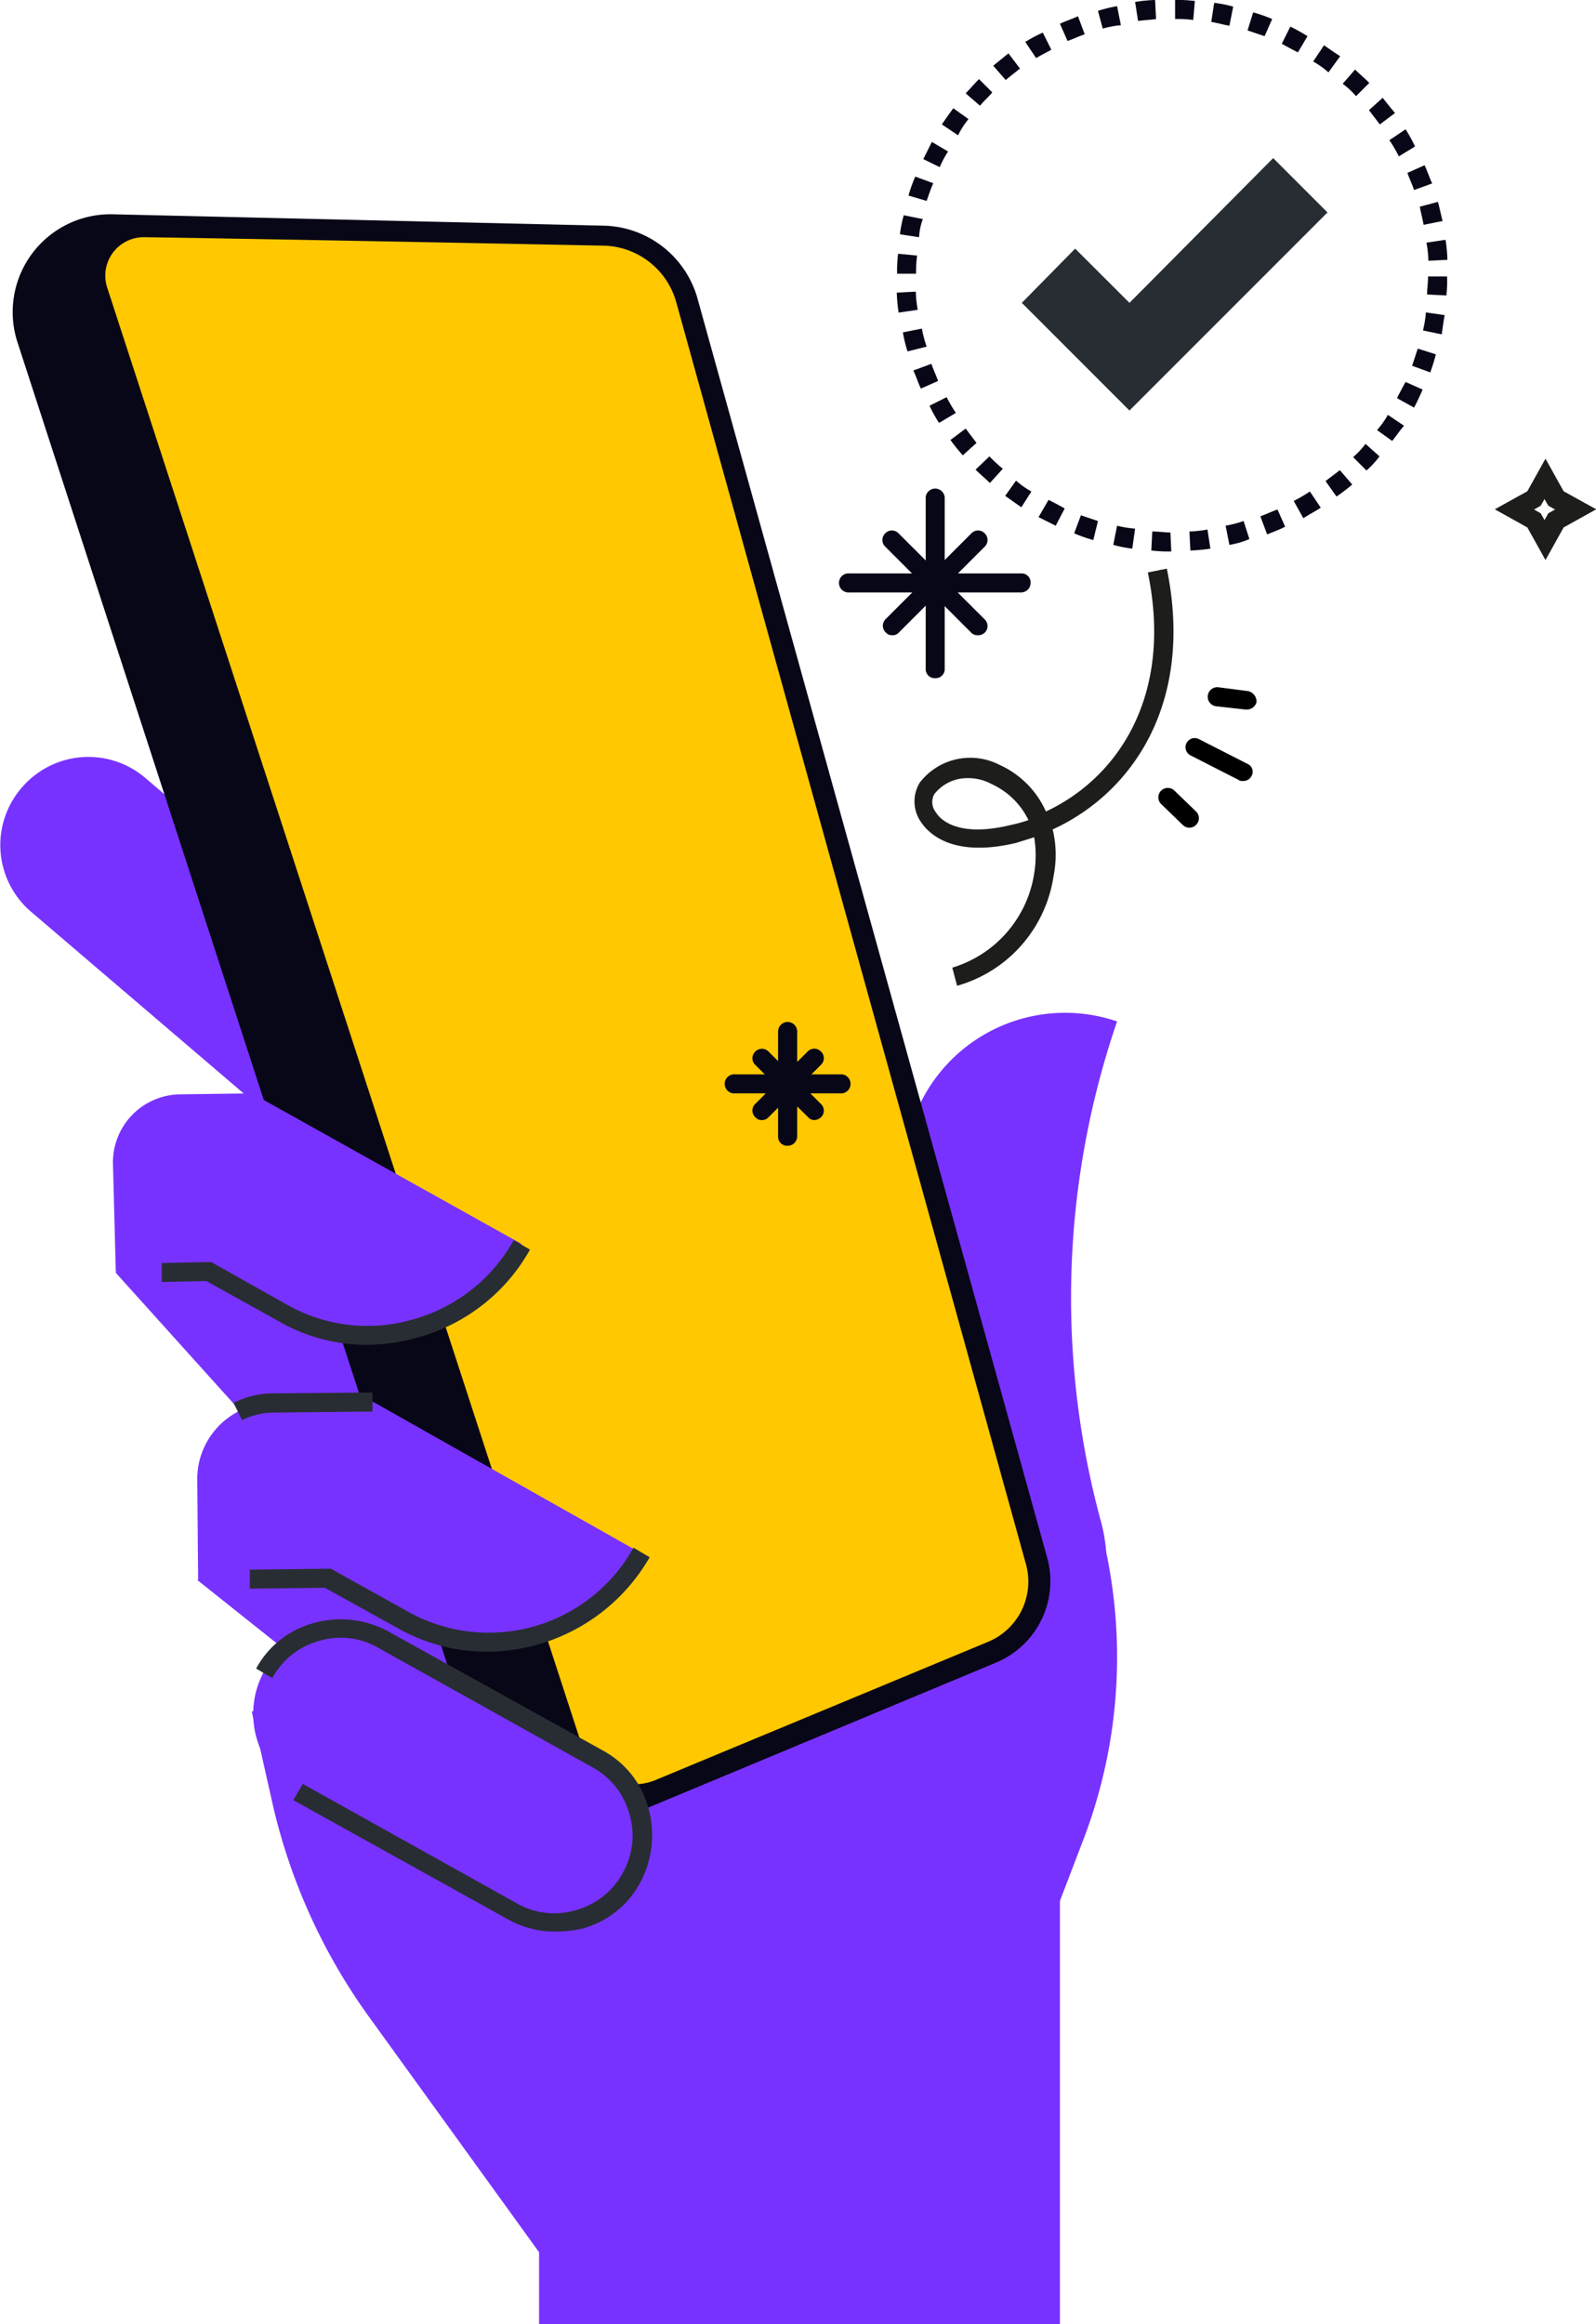 <?xml version="1.0" encoding="UTF-8"?> <svg xmlns="http://www.w3.org/2000/svg" viewBox="0 0 146.93 213.87"><defs><style>.cls-1{fill:#7832ff;}.cls-2{fill:#080717;}.cls-3{fill:#ffc800;}.cls-4{fill:#1d1d1b;}.cls-5{fill:#282d33;}</style></defs><g id="Layer_2" data-name="Layer 2"><g id="Layer_1-2" data-name="Layer 1"><g id="Layer_2-2" data-name="Layer 2"><path class="cls-1" d="M53.05,212,33.94,185.56a54,54,0,0,1-9-20.25l-1.76-7.8L101.26,140l.61,3a47,47,0,0,1-2.1,26.21L86.53,203.79Z"></path><polygon class="cls-1" points="49.63 191.08 49.63 213.87 97.58 213.87 97.58 168.03 49.63 191.08"></polygon><polygon class="cls-1" points="18.17 145.41 54.37 174.25 66.46 156.98 35.52 133.14 18.17 145.41"></polygon><polygon class="cls-1" points="10.63 117.1 47.27 157.77 48.84 108.25 19.74 108.78 10.63 117.1"></polygon><path class="cls-1" d="M31.66,108.51,2.83,83.88A8.06,8.06,0,0,1,2,72.49H2a8.07,8.07,0,0,1,11.4-.88L42.18,96.24Z"></path><path class="cls-1" d="M89.69,158.74l-3.94-14.47a91.75,91.75,0,0,1-2.37-38.39A14.83,14.83,0,0,1,102.84,94h0a78.43,78.43,0,0,0-1.49,46h0a15,15,0,0,1-10.52,18.41Z"></path><path class="cls-2" d="M91.71,153,55.24,168.2a8.07,8.07,0,0,1-10.78-4.91L1.6,31.47a9,9,0,0,1,8.77-11.75l45.31,1.05a9.19,9.19,0,0,1,8.5,6.58L96.44,143.48A8.12,8.12,0,0,1,91.71,153Z"></path><path class="cls-3" d="M62.25,27.79a7.11,7.11,0,0,0-6.57-5.18S25.35,22,13.26,21.83a3.54,3.54,0,0,0-3.42,4.55L53.58,160.66a5.06,5.06,0,0,0,6.75,3.16l30.59-12.71a6,6,0,0,0,3.5-7.27Z"></path><path class="cls-2" d="M86.1,62.41a.83.83,0,0,1-.88-.88V45.75a.88.88,0,0,1,1.75,0V61.53A.83.83,0,0,1,86.1,62.41Z"></path><path class="cls-2" d="M94,54.52H78.21a.88.88,0,1,1,0-1.75H94a.83.83,0,0,1,.88.87A.88.88,0,0,1,94,54.52Z"></path><path class="cls-2" d="M82.15,58.46a.77.77,0,0,1-.61-.26.85.85,0,0,1,0-1.23l7.89-7.89a.84.84,0,0,1,1.22,0,.85.85,0,0,1,0,1.23L82.76,58.2A.77.77,0,0,1,82.15,58.46Z"></path><path class="cls-2" d="M90,58.46a.77.77,0,0,1-.61-.26l-7.89-7.89a.85.85,0,0,1,0-1.23.84.84,0,0,1,1.22,0L90.65,57a.85.85,0,0,1,0,1.23A.89.89,0,0,1,90,58.46Z"></path><path class="cls-2" d="M72.51,105.44a.83.83,0,0,1-.88-.87V94.93a.88.88,0,0,1,1.76,0v9.64A.87.87,0,0,1,72.51,105.44Z"></path><path class="cls-2" d="M77.33,100.62H67.69a.88.88,0,1,1,0-1.75h9.64a.88.88,0,1,1,0,1.75Z"></path><path class="cls-2" d="M70.14,103.08a.78.78,0,0,1-.61-.27.84.84,0,0,1,0-1.22l4.82-4.82a.85.85,0,0,1,1.23,0,.84.84,0,0,1,0,1.22l-4.82,4.82A.8.8,0,0,1,70.14,103.08Z"></path><path class="cls-2" d="M75,103.08a.79.79,0,0,1-.61-.27L69.53,98a.84.84,0,0,1,0-1.22.85.85,0,0,1,1.23,0l4.82,4.82a.84.84,0,0,1,0,1.22A1,1,0,0,1,75,103.08Z"></path><path d="M114.41,71.87c-.18,0-.27,0-.35-.08l-4.47-2.28a.84.84,0,0,1,.79-1.49l4.47,2.28a.78.78,0,0,1,.35,1.14A.83.83,0,0,1,114.41,71.87Z"></path><path d="M109.5,76.17a.84.84,0,0,1-.62-.26l-2-1.93a.87.87,0,0,1,1.23-1.23l2,1.93a.85.85,0,0,1,0,1.23A.8.8,0,0,1,109.5,76.17Z"></path><path d="M114.76,65.3h-.09L112,65a.88.88,0,1,1,.18-1.75l2.72.35a1,1,0,0,1,.78,1A.92.92,0,0,1,114.76,65.3Z"></path><path class="cls-4" d="M142.28,51.54l-1.67-3-3-1.67,3-1.66,1.67-3,1.67,3,3,1.66-3,1.67Zm-1.05-4.65.61.35.35.62.35-.62.62-.35-.62-.35-.35-.61-.35.61Z"></path><path class="cls-4" d="M88.11,90.72l-.44-1.67a10.77,10.77,0,0,0,7.54-8.67,10.32,10.32,0,0,0,0-3.33l-1.66.52c-5.88,1.4-8.07-.88-8.77-1.93A3.31,3.31,0,0,1,84.69,72,5.87,5.87,0,0,1,92,70.38a8.52,8.52,0,0,1,4.29,4.3c6.58-3.07,11.75-10.61,9.38-22l1.75-.35c2.55,12.44-3.24,20.68-10.51,24a9.93,9.93,0,0,1,.08,4.3A12.38,12.38,0,0,1,88.11,90.72Zm1-19.11A3.85,3.85,0,0,0,86,73.1a1.52,1.52,0,0,0,.17,1.67c.35.61,2,2.36,6.93,1.14a12.07,12.07,0,0,0,1.58-.44,7,7,0,0,0-3.42-3.33A4.55,4.55,0,0,0,89.08,71.61Z"></path><path class="cls-1" d="M47.18,175.83l-19.72-11a8.16,8.16,0,0,1-3.16-11h0a8.17,8.17,0,0,1,11-3.16l19.72,11a8.15,8.15,0,0,1,3.15,10.95h0A8,8,0,0,1,47.18,175.83Z"></path><path class="cls-1" d="M37,149.09l-6.84-3.85-11.92.17-.08-9.2a7,7,0,0,1,6.92-7.1l9.29-.09,24.54,13.85h0A16,16,0,0,1,37,149.09Z"></path><path class="cls-1" d="M26,120.78l-6.84-3.85-8.5.08-.26-9.9a6.26,6.26,0,0,1,6.13-6.4l6.66-.09L48,114.47h0A16.09,16.09,0,0,1,26,120.78Z"></path><path class="cls-5" d="M51.12,177.76a8.82,8.82,0,0,1-4.38-1.14L27,165.66l.88-1.49,19.72,11a6.91,6.91,0,0,0,5.43.61,7,7,0,0,0,4.3-3.42,6.91,6.91,0,0,0,.61-5.43,7,7,0,0,0-3.42-4.3l-19.72-11a6.92,6.92,0,0,0-5.43-.62,7,7,0,0,0-4.3,3.42l-1.49-.88a8.57,8.57,0,0,1,5.35-4.2,9.24,9.24,0,0,1,6.83.79L55.51,161.1a8.57,8.57,0,0,1,4.2,5.35,9.27,9.27,0,0,1-.79,6.84,8.55,8.55,0,0,1-5.34,4.2A11.44,11.44,0,0,1,51.12,177.76Z"></path><path class="cls-5" d="M44.81,152a16.6,16.6,0,0,1-8.24-2.19l-6.66-3.69L23,146.2v-1.75l7.45-.09,7.1,3.95a15.25,15.25,0,0,0,20.77-5.88l1.49.88A17.34,17.34,0,0,1,44.81,152Z"></path><path class="cls-5" d="M22.29,130.69l-.79-1.58a7.92,7.92,0,0,1,3.5-.88l9.29-.08v1.75L25,130A6.71,6.71,0,0,0,22.29,130.69Z"></path><path class="cls-5" d="M33.86,123.76a16.1,16.1,0,0,1-8.24-2.19L19,117.89l-4.11.09v-1.75l4.55-.09,7,3.94a15,15,0,0,0,11.65,1.32,15.28,15.28,0,0,0,9.21-7.28l1.49.88a16.94,16.94,0,0,1-10.26,8.06A17.48,17.48,0,0,1,33.86,123.76Z"></path><path class="cls-2" d="M107.83,50.75a12.67,12.67,0,0,1-1.84-.09l.09-1.75c.53,0,1.14.09,1.67.09Zm1.76-.09-.09-1.75a10.4,10.4,0,0,0,1.66-.18l.27,1.76A14.47,14.47,0,0,1,109.59,50.66Zm-5.35-.17a11.06,11.06,0,0,1-1.75-.35l.35-1.76a10.63,10.63,0,0,0,1.66.27Zm8.94-.35-.35-1.76a11,11,0,0,0,1.66-.43l.53,1.66A7.51,7.51,0,0,1,113.18,50.14Zm-12.53-.44a13.69,13.69,0,0,1-1.76-.62l.62-1.66,1.57.53Zm16-.53-.62-1.66c.53-.18,1.05-.44,1.58-.62l.7,1.58C117.83,48.73,117.3,48.91,116.69,49.17Zm-19.46-.79-1.58-.79L96.53,46c.52.26,1,.52,1.49.79Zm22.79-.7-.88-1.58a12.78,12.78,0,0,0,1.49-.87l1,1.49C121.07,47.07,120.54,47.33,120,47.68Zm-25.95-1c-.52-.35-1-.7-1.49-1.05l1-1.4a7.78,7.78,0,0,0,1.41,1Zm29-1-1-1.41,1.32-1,1.14,1.32A17.62,17.62,0,0,1,123.08,45.67Zm-31.9-1.23c-.44-.44-.88-.79-1.32-1.23L91.09,42a14.2,14.2,0,0,0,1.23,1.14ZM125.8,43.3l-1.23-1.23a7.74,7.74,0,0,0,1.14-1.22L127,42A8.55,8.55,0,0,1,125.8,43.3ZM88.64,41.9a15.66,15.66,0,0,1-1.14-1.41l1.4-1.05,1,1.32Zm39.53-1.32-1.4-1a8.06,8.06,0,0,0,1-1.4l1.49,1C128.87,39.62,128.52,40.14,128.17,40.58ZM86.45,38.92a13.88,13.88,0,0,1-.88-1.58l1.58-.79A12.78,12.78,0,0,0,88,38Zm43.73-1.41-1.57-.87c.26-.53.52-1,.79-1.49l1.57.7C130.71,36.46,130.45,37,130.18,37.51Zm-45.4-1.75c-.26-.52-.44-1.14-.7-1.66l1.67-.62c.17.53.43,1.05.61,1.58Zm46.89-1.49L130,33.66l.52-1.58,1.67.53A17.31,17.31,0,0,1,131.67,34.27ZM83.55,32.34a12.4,12.4,0,0,1-.43-1.75l1.75-.35a11,11,0,0,0,.44,1.66Zm49.18-1.57L131,30.41a10.44,10.44,0,0,0,.27-1.66L133,29C132.9,29.54,132.81,30.15,132.73,30.77Zm-50-2a14.3,14.3,0,0,1-.17-1.84l1.75-.09a10.53,10.53,0,0,0,.18,1.67Zm50.4-1.58-1.75-.09c0-.52.09-1.14.09-1.66h1.75A12,12,0,0,1,133.16,27.17Zm-48.82-2H82.59a12.53,12.53,0,0,1,.09-1.84l1.75.17A10.39,10.39,0,0,0,84.34,25.16ZM131.5,24a10.53,10.53,0,0,0-.18-1.67l1.76-.26a14.3,14.3,0,0,1,.17,1.84ZM84.61,21.83l-1.76-.27a11.29,11.29,0,0,1,.35-1.75l1.76.35A5.54,5.54,0,0,0,84.61,21.83Zm46.45-1.14c-.09-.53-.26-1.14-.35-1.67l1.67-.44c.17.62.26,1.14.43,1.76Zm-45.75-2.2L83.64,18a13,13,0,0,1,.62-1.75l1.66.61C85.66,17.44,85.48,18,85.31,18.49Zm44.87-1c-.17-.52-.43-1.05-.61-1.58l1.58-.7c.26.53.44,1.14.7,1.67Zm-43.65-2.1L85,14.64l.79-1.58,1.49.88A9.7,9.7,0,0,0,86.53,15.34Zm42.25-1a13.66,13.66,0,0,0-.87-1.49l1.49-1a13.77,13.77,0,0,1,.87,1.58ZM88.2,12.45l-1.49-1c.35-.52.7-1,1.05-1.49l1.4,1A7.78,7.78,0,0,0,88.2,12.45Zm38.83-1-1-1.31L127.29,9c.35.44.79,1,1.14,1.4ZM90.22,9.73,88.9,8.59c.44-.44.79-.88,1.23-1.31L91.35,8.5C91,8.94,90.57,9.29,90.22,9.73Zm34.62-.88a7.39,7.39,0,0,0-1.23-1.14l1.14-1.31c.44.44.88.79,1.31,1.23ZM92.58,7.36,91.44,6.05l1.4-1.14,1.06,1.4Zm29.72-.7a7.78,7.78,0,0,0-1.41-1l1-1.49c.52.35,1,.7,1.49,1ZM95.39,5.35l-1-1.49A13.88,13.88,0,0,1,96,3l.79,1.58C96.35,4.82,95.82,5.08,95.39,5.35Zm24.1-.53c-.53-.26-1-.53-1.49-.79l.79-1.58a15.61,15.61,0,0,1,1.58.88ZM98.28,3.77l-.7-1.58c.52-.26,1.14-.44,1.66-.7l.62,1.67C99.33,3.33,98.81,3.59,98.28,3.77Zm18.14-.44-1.57-.53.52-1.66a13.49,13.49,0,0,1,1.75.61Zm-14.9-.7L101.08,1a12.53,12.53,0,0,1,1.76-.43l.35,1.75A9.12,9.12,0,0,0,101.52,2.63Zm11.66-.26c-.53-.09-1.14-.27-1.67-.35l.27-1.76a11.29,11.29,0,0,1,1.75.35Zm-8.41-.44L104.5.18A12.88,12.88,0,0,1,106.34,0l.09,1.75C105.9,1.84,105.38,1.84,104.77,1.93Zm5.08-.09a10.39,10.39,0,0,0-1.67-.09V0A12.53,12.53,0,0,1,110,.09Z"></path><polygon class="cls-5" points="103.98 37.78 94.07 27.87 98.98 22.88 103.98 27.87 117.21 14.55 122.21 19.55 103.98 37.78"></polygon></g></g></g></svg> 